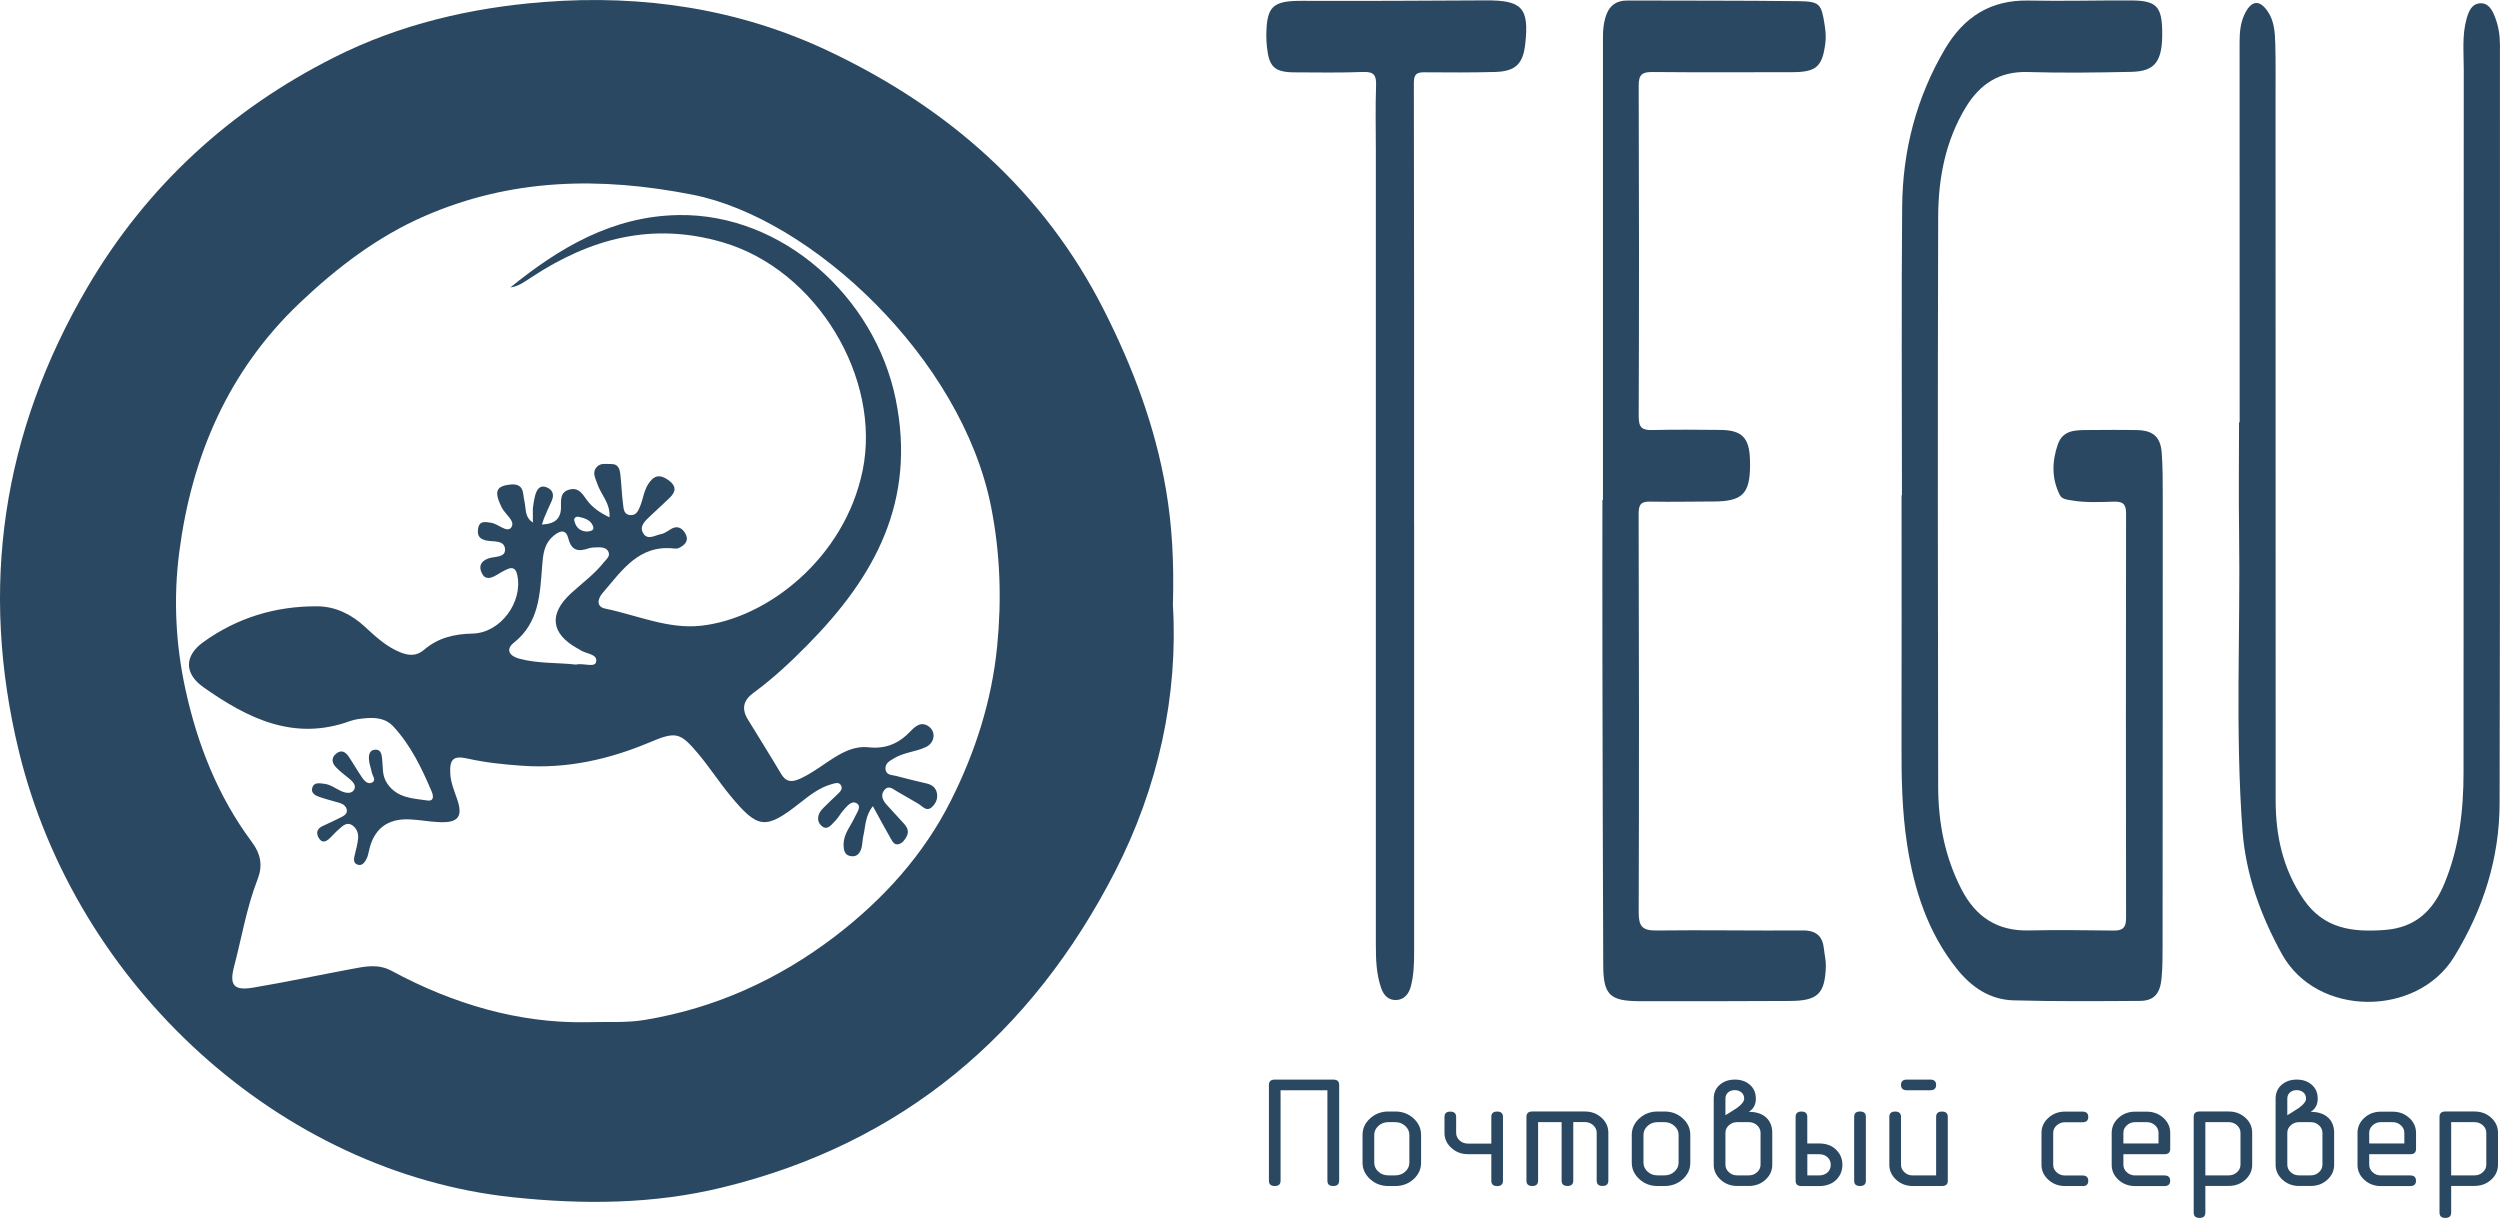 <?xml version="1.0" encoding="UTF-8"?> <svg xmlns="http://www.w3.org/2000/svg" id="Layer_1" viewBox="0 0 450.54 219.49"><defs><style>.cls-1{fill:#2a4861;}</style></defs><path class="cls-1" d="m342.76,89.25c0-17.34-.11-34.69.04-52.03.09-10.09,2.55-19.64,7.73-28.42,3.4-5.75,8.22-8.85,15.09-8.7,6.14.13,12.29-.05,18.43-.02,4.49.02,5.51,1.05,5.61,5.33.12,5.57-1.16,7.45-5.56,7.54-6.23.13-12.46.22-18.69.03-5.13-.15-8.6,2.18-11.13,6.33-3.7,6.08-4.97,12.84-4.99,19.77-.1,34.26-.07,68.52,0,102.78.02,6.41,1.21,12.64,4.22,18.45,2.56,4.94,6.42,7.49,12.09,7.37,5.12-.11,10.24-.04,15.36.02,1.67.02,2.2-.62,2.19-2.27-.04-24.31-.04-48.63,0-72.94,0-1.77-.69-2.13-2.27-2.08-2.47.07-4.95.2-7.41-.21-.85-.14-1.86-.19-2.26-.99-1.5-2.97-1.42-6.09-.35-9.14.92-2.65,3.32-2.56,5.57-2.57,2.9-.02,5.8-.05,8.71.01,2.91.06,4.24,1.25,4.44,4.15.18,2.54.18,5.1.18,7.65,0,27.04,0,54.07-.03,81.11,0,1.95,0,3.92-.18,5.86-.26,2.82-1.39,4.09-3.92,4.1-7.59.05-15.19.11-22.78-.1-4.25-.12-7.56-2.38-10.18-5.65-5.26-6.58-7.72-14.28-8.98-22.44-.92-5.98-1.03-12.01-1.01-18.05.04-14.96.01-29.93.01-44.89.02,0,.04,0,.06,0Z"></path><path class="cls-1" d="m403.62,76.12c0-22.86,0-45.72-.01-68.59,0-1.9.19-3.74,1.13-5.42,1.15-2.05,2.51-2.09,3.88-.14,1.24,1.75,1.36,3.83,1.42,5.85.1,3.4.04,6.8.05,10.2,0,42.07,0,84.15.02,126.22,0,6.39,1.31,12.41,5.03,17.84,3.67,5.35,8.87,5.95,14.67,5.51,5.57-.42,8.73-3.55,10.74-8.43,2.64-6.41,3.42-13.11,3.42-19.94.02-42.24.01-84.49.04-126.73,0-3.04-.33-6.11.51-9.12.39-1.39.96-2.74,2.53-2.78,1.46-.04,2.12,1.29,2.59,2.49.62,1.59.89,3.25.89,4.98-.01,45.56.05,91.12-.06,136.67-.02,9.95-2.94,19.12-8.2,27.71-6.64,10.86-24.74,10.95-31.06-.55-3.83-6.98-6.47-14.25-7.07-22.13-1.34-17.9-.37-35.84-.62-53.76-.09-6.63-.01-13.26-.01-19.89.03,0,.06,0,.1,0Z"></path><path class="cls-1" d="m288.88,90.11c0-27.79,0-55.58,0-83.38,0-1.18.08-2.34.42-3.52.6-2.1,1.85-3.13,4.05-3.12,10.24.04,20.48,0,30.72.12,3.91.05,4.18.45,4.78,4.42.15,1,.24,2.04.12,3.03-.54,4.41-1.64,5.35-6.1,5.35-8.36,0-16.73.05-25.09-.03-1.87-.02-2.47.5-2.46,2.44.07,19.89.08,39.78,0,59.67,0,2,.65,2.46,2.48,2.41,4.09-.1,8.19-.06,12.29-.02,3.82.04,5.16,1.42,5.28,5.28.01.34.02.68.02,1.02,0,5.24-1.4,6.6-6.68,6.6-3.75,0-7.51.1-11.26.02-1.68-.04-2.14.46-2.14,2.18.07,23.97.09,47.94.01,71.91,0,2.45.67,3.23,3.17,3.2,8.79-.11,17.58.06,26.37-.01,2.48-.02,3.62,1.05,3.85,3.37.1,1.01.36,2.02.34,3.03-.14,5.02-1.45,6.29-6.48,6.31-9.05.03-18.09.08-27.14.04-5.32-.02-6.48-1.16-6.5-6.45-.08-18.61-.11-37.23-.15-55.84-.02-9.35,0-18.7,0-28.05.04,0,.08,0,.11,0Z"></path><path class="cls-1" d="m254.85,94.46c0,25.67,0,51.33,0,77,0,2.13-.05,4.26-.6,6.32-.35,1.31-1.16,2.38-2.62,2.44-1.46.06-2.3-.9-2.75-2.23-.86-2.54-.93-5.16-.93-7.8,0-47.68,0-95.36,0-143.03,0-3.91-.1-7.82.04-11.73.07-1.87-.38-2.55-2.38-2.46-4.09.16-8.19.09-12.28.07-3.65-.02-4.64-.97-5.01-4.61-.07-.68-.11-1.36-.11-2.03.05-5.31,1.15-6.27,6.51-6.25,11.01.04,22.01-.02,33.02-.08,6.56-.04,7.85,1.34,7.14,7.81-.39,3.62-1.74,4.98-5.41,5.09-4.26.12-8.53.09-12.8.06-1.38,0-1.87.36-1.87,1.9.06,26.52.04,53.03.04,79.55Z"></path><path class="cls-1" d="m211.37,108.89c1,16.44-2.64,33.03-10.43,48.2-15.03,29.24-38.29,49.04-70.88,56.94-12.42,3.01-24.97,3.07-37.6,1.74-41.99-4.42-78.83-38.15-89.07-80.43C-3.76,105.82.41,77.89,15.81,51.68c10.67-18.17,25.71-31.93,44.43-41.35C71.99,4.41,84.8,1.38,98.04.36c17.88-1.39,35.19,1.23,51.29,8.85,21.46,10.16,38.73,25.16,49.63,46.7,5.21,10.29,9.23,20.94,11.17,32.34,1.12,6.56,1.46,13.15,1.25,20.63Zm-105.95,75.33c4.18-.11,7.51.14,10.82-.42,12.7-2.12,24.09-7.3,34.25-15.06,8.68-6.64,15.97-14.69,20.88-24.46,4.39-8.73,7.37-17.98,8.34-27.87.83-8.46.54-16.78-1.1-25.08-5.32-26.84-32.41-52.03-53.79-56.24-16.75-3.29-32.66-2.94-48.25,3.83-8.51,3.7-15.83,9.29-22.55,15.67-12.92,12.27-19.49,27.69-21.72,44.96-1.06,8.22-.66,16.59,1.15,24.83,2.18,9.91,5.84,19.15,11.9,27.31,1.72,2.31,2.01,4.37,1.06,6.81-1.98,5.09-2.85,10.47-4.23,15.71-.88,3.36-.02,4.35,3.41,3.78,5.87-.98,11.7-2.23,17.55-3.32,2.49-.46,4.92-1.07,7.45.3,11.12,6.01,22.94,9.42,34.83,9.25Z"></path><path class="cls-1" d="m168.85,142.95c-.2-1.03-.9-1.55-1.92-1.77-1.83-.41-3.64-.88-5.45-1.35-.78-.2-1.84-.1-1.9-1.3-.05-1.03.81-1.42,1.52-1.86,1.77-1.09,3.91-1.16,5.76-2.04,1.58-.74,1.88-2.71.53-3.7-1.4-1.02-2.49,0-3.34.89-2.08,2.2-4.49,3.2-7.55,2.85-1.99-.22-3.83.49-5.57,1.51-2.27,1.33-4.3,3.04-6.73,4.15-1.48.67-2.53.65-3.43-.86-1.95-3.29-3.98-6.53-5.98-9.79-1.19-1.93-.85-3.47,1.01-4.83,3.52-2.57,6.7-5.55,9.74-8.64,12.16-12.3,19.63-25.92,15.87-44.31-3.78-18.44-20.49-33.47-39.18-33.14-11.83.2-21.42,5.87-30.25,13.04,1.53-.2,2.65-1.09,3.85-1.87,10.56-6.92,21.66-9.98,34.38-6.27,17.09,4.98,28.65,24.58,25.25,41.14-3.23,15.74-17.14,26.68-29.16,27.97-5.92.64-11.51-1.91-17.23-3.09-1.66-.34-1.37-1.77-.47-2.81,3.48-4.01,6.51-8.79,12.98-8.01.25.03.53,0,.75-.1,1.02-.47,1.82-1.25,1.3-2.37-.46-.99-1.33-1.84-2.68-1.06-.59.34-1.17.81-1.8.92-1.09.19-2.45,1.21-3.25-.18-.72-1.25.37-2.2,1.24-3.03,1.17-1.11,2.38-2.19,3.54-3.32,1.12-1.08,1.27-2.1-.15-3.14-1.3-.94-2.37-1.14-3.47.31-1.03,1.35-1.12,3-1.75,4.48-.35.82-.73,1.58-1.82,1.45-1.03-.13-1.09-1.05-1.18-1.74-.25-1.85-.3-3.72-.51-5.57-.11-.95-.36-1.91-1.64-1.88-.91.02-1.91-.27-2.64.56-.84.97-.24,1.89.07,2.86.64,2.02,2.45,3.63,2.25,6.18-1.75-.84-3.13-1.79-4.13-3.19-.76-1.06-1.43-2.21-3.02-1.83-1.84.45-1.57,1.98-1.59,3.31-.03,2.06-1.28,2.87-3.11,2.98-.12,0-.23,0-.35,0,.17-.27.23-.67.36-.99.43-1.1.94-2.16,1.42-3.23.52-1.15.18-2.04-.95-2.47-1.19-.46-1.72.44-1.99,1.35-.28.96-.37,1.98-.45,2.45,0,.87,0,1.21,0,1.55,0,.34-.03.71.06,1.01-.78-.41-1.26-1.19-1.37-2.4-.08-.92-.31-1.84-.42-2.76-.17-1.42-1.02-1.82-2.32-1.69-2.62.27-2.95,1.28-1.58,4.1.61,1.26,2.56,2.48,1.74,3.63-.76,1.06-2.33-.65-3.64-.84-1.07-.15-2.11-.43-2.34,1.08-.18,1.18.2,1.86,1.54,2.13,1.23.25,3.28-.14,3.32,1.62.03,1.53-1.99,1.19-3.09,1.63-1.36.54-1.66,1.45-1.1,2.61.6,1.26,1.61.96,2.59.39.66-.39,1.32-.79,2.02-1.1,1.04-.46,1.55-.03,1.78,1.05,1.07,4.87-3.03,10.46-8.05,10.56-3.3.07-6.24.76-8.75,2.93-1.34,1.15-2.72,1.08-4.28.45-2.52-1.02-4.45-2.83-6.38-4.61-2.42-2.24-5.31-3.65-8.51-3.68-7.52-.07-14.51,2.05-20.61,6.45-3.47,2.5-3.44,5.7.05,8.15,7.93,5.58,16.28,9.78,26.43,6.07.94-.34,2-.44,3.01-.52,1.75-.13,3.46.11,4.72,1.46,3.18,3.42,5.16,7.56,6.96,11.8.27.64.5,1.77-.8,1.58-2.66-.38-5.45-.43-7.24-3.08-.96-1.42-.72-2.91-.9-4.4-.09-.75-.17-1.69-1.18-1.68-1.17.02-1.25,1.02-1.19,1.87.06.75.37,1.48.5,2.22.11.61.86,1.38.09,1.82-.79.44-1.44-.29-1.87-.93-.81-1.19-1.52-2.45-2.32-3.65-.57-.85-1.31-1.43-2.32-.61-.93.76-.77,1.67-.04,2.44.7.73,1.52,1.36,2.32,2,.7.56,1.45,1.3.93,2.11-.49.76-1.57.55-2.35.18-1-.47-1.9-1.18-3.03-1.3-.83-.09-1.86-.34-2.15.78-.24.93.61,1.35,1.32,1.6,1.2.42,2.44.71,3.66,1.08.6.18,1.1.56,1.25,1.17.17.72-.42,1.09-.93,1.36-1.13.59-2.3,1.1-3.46,1.65-.96.46-1.18,1.22-.67,2.1.64,1.1,1.39.66,2.08,0,.49-.47.93-1,1.45-1.44.7-.58,1.41-1.47,2.43-.88.84.49,1.24,1.44,1.15,2.42-.09,1-.37,1.99-.61,2.98-.17.7-.31,1.45.5,1.75.79.29,1.26-.36,1.59-.96.23-.44.36-.95.46-1.44.82-3.99,3.3-5.96,7.42-5.75,1.79.09,3.56.43,5.34.5,3.38.13,4.22-1.03,3.14-4.16-.52-1.52-1.17-3.02-1.24-4.66-.12-2.6.63-3.21,3.18-2.63,3.25.73,6.55,1.06,9.87,1.29,8.01.55,15.56-1.14,22.9-4.23,4.75-2,5.48-1.81,8.75,2.07,2.02,2.4,3.73,5.07,5.73,7.49,5.05,6.13,6.4,6.24,12.64,1.33,1.74-1.37,3.48-2.74,5.68-3.35.59-.16,1.23-.43,1.63.15.41.59,0,1.12-.46,1.55-.92.88-1.85,1.75-2.75,2.66-.96.97-1.26,2.23-.26,3.15,1.06.97,1.83-.27,2.51-.94.54-.53.88-1.25,1.39-1.82.67-.74,1.51-1.91,2.47-1.28.9.58-.03,1.7-.39,2.5-.73,1.61-2,2.97-2,4.89,0,1.03.16,1.95,1.33,2.12,1.15.17,1.69-.63,1.93-1.62.15-.66.14-1.35.29-2.01.41-1.75.33-3.67,1.73-5.38,1.13,2.05,2.11,3.91,3.16,5.73.32.56.67,1.34,1.5,1.11.66-.18,1.09-.76,1.42-1.39.48-.92.11-1.64-.49-2.31-1.02-1.14-2.07-2.25-3.1-3.39-.74-.82-1.2-1.79-.37-2.72.78-.88,1.56-.05,2.27.33,1.27.7,2.49,1.47,3.76,2.18.76.43,1.46,1.51,2.45.65.7-.61,1.14-1.51.94-2.52Zm-64.55-49.81c1.08.23,2.21.59,2.59,1.73.27.81-.56.84-1.05.93-1.38-.04-2.08-.81-2.34-1.98-.11-.5.36-.78.81-.68Zm-.24,23.71c.15.08.31.15.44.25,1.02.77,3.26.69,2.93,2.19-.24,1.09-2.27.15-3.63.48-3.31-.38-6.83-.15-10.24-1.07-1.71-.46-2.52-1.63-.96-2.87,4.56-3.61,4.71-8.72,5.1-13.78.16-2.05.3-4.03,2.09-5.51,1.23-1.02,2.22-1.14,2.64.52.55,2.18,1.79,2.41,3.63,1.77.47-.16,1.01-.18,1.51-.19.77-.02,1.65-.02,2.05.74.45.84-.36,1.4-.8,1.96-1.69,2.15-3.92,3.75-5.92,5.59-4.04,3.73-3.63,7.24,1.15,9.92Z"></path><path class="cls-1" d="m241.33,212.78c0,.64-.35.96-1.06.96s-1.05-.32-1.05-.96v-16.3h-8.44v16.3c0,.64-.35.96-1.05.96s-1.05-.32-1.05-.96v-17.26c0-.64.35-.96,1.05-.96h10.55c.7,0,1.06.32,1.06.96v17.26Z"></path><path class="cls-1" d="m256.1,209.52c0,1.18-.45,2.17-1.36,2.99-.91.82-2,1.23-3.28,1.23h-1.27c-1.27,0-2.36-.41-3.27-1.24s-1.37-1.82-1.37-2.98v-4.99c0-1.16.46-2.16,1.37-2.98s2-1.24,3.27-1.24h1.27c1.28,0,2.37.41,3.28,1.24s1.36,1.82,1.36,2.98v4.99Zm-2.11,0v-4.99c0-.63-.25-1.17-.75-1.62-.5-.45-1.09-.68-1.78-.68h-1.27c-.7,0-1.3.23-1.79.68-.49.45-.74.99-.74,1.62v4.99c0,.64.25,1.18.74,1.63.49.45,1.09.67,1.79.67h1.27c.69,0,1.28-.22,1.78-.67s.75-.99.75-1.63Z"></path><path class="cls-1" d="m268.76,206.07v-4.79c0-.64.35-.96,1.05-.96s1.05.32,1.05.96v11.51c0,.64-.35.96-1.05.96s-1.05-.32-1.05-.96v-4.79h-4.22c-1.15,0-2.15-.37-2.97-1.12-.83-.75-1.25-1.65-1.25-2.71v-2.88c0-.64.35-.96,1.05-.96s1.05.32,1.05.96v2.88c0,.52.21.98.62,1.35.41.38.91.57,1.49.57h4.22Z"></path><path class="cls-1" d="m281.41,202.23h-4.22v10.55c0,.64-.35.96-1.05.96s-1.05-.32-1.05-.96v-11.51c0-.64.35-.96,1.05-.96h9.49c1.17,0,2.16.37,2.99,1.12.82.75,1.23,1.65,1.23,2.71v8.63c0,.64-.35.96-1.05.96s-1.05-.32-1.05-.96v-8.63c0-.52-.21-.98-.62-1.35s-.91-.57-1.49-.57h-2.11v10.55c0,.64-.35.96-1.05.96s-1.05-.32-1.05-.96v-10.55Z"></path><path class="cls-1" d="m304.62,209.52c0,1.18-.45,2.17-1.36,2.99-.91.82-2,1.23-3.28,1.23h-1.27c-1.27,0-2.36-.41-3.27-1.24s-1.37-1.82-1.37-2.98v-4.99c0-1.16.46-2.16,1.37-2.98s2-1.24,3.27-1.24h1.27c1.28,0,2.37.41,3.28,1.24s1.36,1.82,1.36,2.98v4.99Zm-2.11,0v-4.99c0-.63-.25-1.17-.75-1.62-.5-.45-1.09-.68-1.78-.68h-1.27c-.7,0-1.3.23-1.79.68-.49.45-.74.99-.74,1.62v4.99c0,.64.25,1.18.74,1.63.49.45,1.09.67,1.79.67h1.27c.69,0,1.28-.22,1.78-.67s.75-.99.75-1.63Z"></path><path class="cls-1" d="m315.17,200.37c1.36,0,2.43.36,3.19,1.09.69.68,1.03,1.57,1.03,2.69v5.75c0,1.06-.41,1.97-1.23,2.71-.82.75-1.82,1.12-2.99,1.12h-2.11c-1.15,0-2.15-.37-2.97-1.12-.83-.75-1.25-1.65-1.25-2.71v-11.89c0-1.09.39-1.95,1.18-2.59.72-.58,1.6-.86,2.64-.86s1.89.28,2.59.84c.79.64,1.18,1.5,1.18,2.59s-.42,1.87-1.27,2.38Zm-4.22.61c.55-.32,1.25-.76,2.11-1.33.84-.62,1.27-1.17,1.27-1.66s-.18-.87-.53-1.16c-.32-.24-.71-.37-1.16-.37s-.85.12-1.16.37c-.35.28-.53.67-.53,1.16v2.99Zm6.33,8.92v-5.75c0-.52-.21-.98-.62-1.35-.42-.38-.91-.57-1.49-.57h-2.11c-.58,0-1.07.19-1.49.57-.42.38-.62.83-.62,1.35v5.75c0,.52.21.98.62,1.35.41.38.91.57,1.49.57h2.11c.58,0,1.07-.19,1.49-.57.41-.38.62-.83.62-1.35Z"></path><path class="cls-1" d="m325.71,206.07h2.11c1.34,0,2.39.4,3.16,1.21.7.72,1.05,1.59,1.05,2.63s-.35,1.92-1.05,2.65c-.77.79-1.83,1.19-3.16,1.19h-3.17c-.7,0-1.05-.32-1.05-.96v-11.51c0-.64.35-.96,1.05-.96s1.05.32,1.05.96v4.79Zm0,1.92v3.84h2.11c.66,0,1.19-.2,1.58-.59.35-.36.53-.8.53-1.32s-.18-.97-.53-1.32c-.39-.4-.92-.59-1.58-.59h-2.11Zm10.55,4.79c0,.64-.35.96-1.06.96s-1.05-.32-1.05-.96v-11.51c0-.64.35-.96,1.05-.96s1.06.32,1.06.96v11.51Z"></path><path class="cls-1" d="m351.03,212.78c0,.64-.35.96-1.05.96h-5.27c-1.15,0-2.15-.37-2.97-1.12-.83-.75-1.25-1.65-1.25-2.71v-8.63c0-.64.35-.96,1.05-.96s1.05.32,1.05.96v8.63c0,.52.21.98.62,1.35.41.38.91.57,1.49.57h4.22v-10.55c0-.64.35-.96,1.05-.96s1.05.32,1.05.96v11.51Zm-3.16-16.3h-4.22c-.7,0-1.06-.32-1.06-.96s.35-.96,1.06-.96h4.22c.7,0,1.05.32,1.05.96s-.35.96-1.05.96Z"></path><path class="cls-1" d="m375.29,213.74h-3.16c-1.15,0-2.15-.37-2.97-1.12-.83-.75-1.25-1.65-1.25-2.71v-5.75c0-1.06.42-1.97,1.25-2.71.83-.75,1.82-1.12,2.97-1.12h3.16c.7,0,1.05.32,1.05.96s-.35.96-1.05.96h-3.16c-.58,0-1.07.19-1.49.57-.42.38-.62.83-.62,1.35v5.75c0,.52.21.98.62,1.35.41.38.91.57,1.49.57h3.16c.7,0,1.05.32,1.05.96s-.35.96-1.05.96Z"></path><path class="cls-1" d="m382.67,207.99v1.92c0,.52.21.98.62,1.35.41.38.91.57,1.49.57h5.27c.7,0,1.05.32,1.05.96s-.35.96-1.05.96h-5.27c-1.17,0-2.16-.37-2.99-1.12-.82-.75-1.23-1.65-1.23-2.71v-5.75c0-1.06.41-1.97,1.23-2.71.82-.75,1.82-1.12,2.99-1.12h2.11c1.17,0,2.16.37,2.99,1.12.82.75,1.23,1.65,1.23,2.71v2.88c0,.64-.35.96-1.05.96h-7.38Zm0-1.92h6.33v-1.92c0-.52-.21-.98-.62-1.35-.42-.38-.91-.57-1.49-.57h-2.11c-.58,0-1.07.19-1.49.57-.42.38-.62.83-.62,1.35v1.92Z"></path><path class="cls-1" d="m397.44,213.74v4.79c0,.64-.35.96-1.05.96s-1.05-.32-1.05-.96v-17.26c0-.64.35-.96,1.05-.96h5.27c1.17,0,2.16.37,2.99,1.12.82.75,1.23,1.65,1.23,2.71v5.75c0,1.06-.41,1.97-1.23,2.71-.82.75-1.82,1.12-2.99,1.12h-4.22Zm0-1.92h4.22c.58,0,1.07-.19,1.49-.57.41-.38.62-.83.62-1.35v-5.75c0-.52-.21-.98-.62-1.35-.42-.38-.91-.57-1.49-.57h-4.22v9.59Z"></path><path class="cls-1" d="m416.43,200.37c1.36,0,2.43.36,3.19,1.09.69.68,1.03,1.57,1.03,2.69v5.75c0,1.06-.41,1.97-1.23,2.71-.82.75-1.82,1.12-2.99,1.12h-2.11c-1.15,0-2.15-.37-2.97-1.12-.83-.75-1.25-1.65-1.25-2.71v-11.89c0-1.09.39-1.95,1.18-2.59.72-.58,1.6-.86,2.64-.86s1.89.28,2.59.84c.79.64,1.18,1.5,1.18,2.59s-.42,1.87-1.27,2.38Zm-4.22.61c.55-.32,1.25-.76,2.11-1.33.84-.62,1.27-1.17,1.27-1.66s-.18-.87-.53-1.16c-.32-.24-.71-.37-1.16-.37s-.85.12-1.16.37c-.35.28-.53.67-.53,1.16v2.99Zm6.33,8.92v-5.75c0-.52-.21-.98-.62-1.35-.42-.38-.91-.57-1.49-.57h-2.11c-.58,0-1.07.19-1.49.57-.42.38-.62.83-.62,1.35v5.75c0,.52.21.98.62,1.35.41.38.91.57,1.49.57h2.11c.58,0,1.07-.19,1.49-.57.41-.38.62-.83.62-1.35Z"></path><path class="cls-1" d="m426.97,207.99v1.92c0,.52.21.98.62,1.35.41.38.91.57,1.49.57h5.27c.7,0,1.05.32,1.05.96s-.35.96-1.05.96h-5.27c-1.17,0-2.16-.37-2.99-1.12-.82-.75-1.23-1.65-1.23-2.71v-5.75c0-1.06.41-1.97,1.23-2.71.82-.75,1.82-1.12,2.99-1.12h2.11c1.17,0,2.16.37,2.99,1.12.82.75,1.23,1.65,1.23,2.71v2.88c0,.64-.35.96-1.05.96h-7.38Zm0-1.92h6.33v-1.92c0-.52-.21-.98-.62-1.35-.42-.38-.91-.57-1.49-.57h-2.11c-.58,0-1.07.19-1.49.57-.42.38-.62.83-.62,1.35v1.92Z"></path><path class="cls-1" d="m441.74,213.74v4.79c0,.64-.35.96-1.05.96s-1.05-.32-1.05-.96v-17.26c0-.64.35-.96,1.05-.96h5.27c1.17,0,2.16.37,2.99,1.12.82.75,1.23,1.65,1.23,2.71v5.75c0,1.06-.41,1.97-1.23,2.71-.82.75-1.82,1.12-2.99,1.12h-4.22Zm0-1.92h4.22c.58,0,1.07-.19,1.49-.57.41-.38.62-.83.62-1.35v-5.75c0-.52-.21-.98-.62-1.35-.42-.38-.91-.57-1.49-.57h-4.22v9.59Z"></path></svg> 